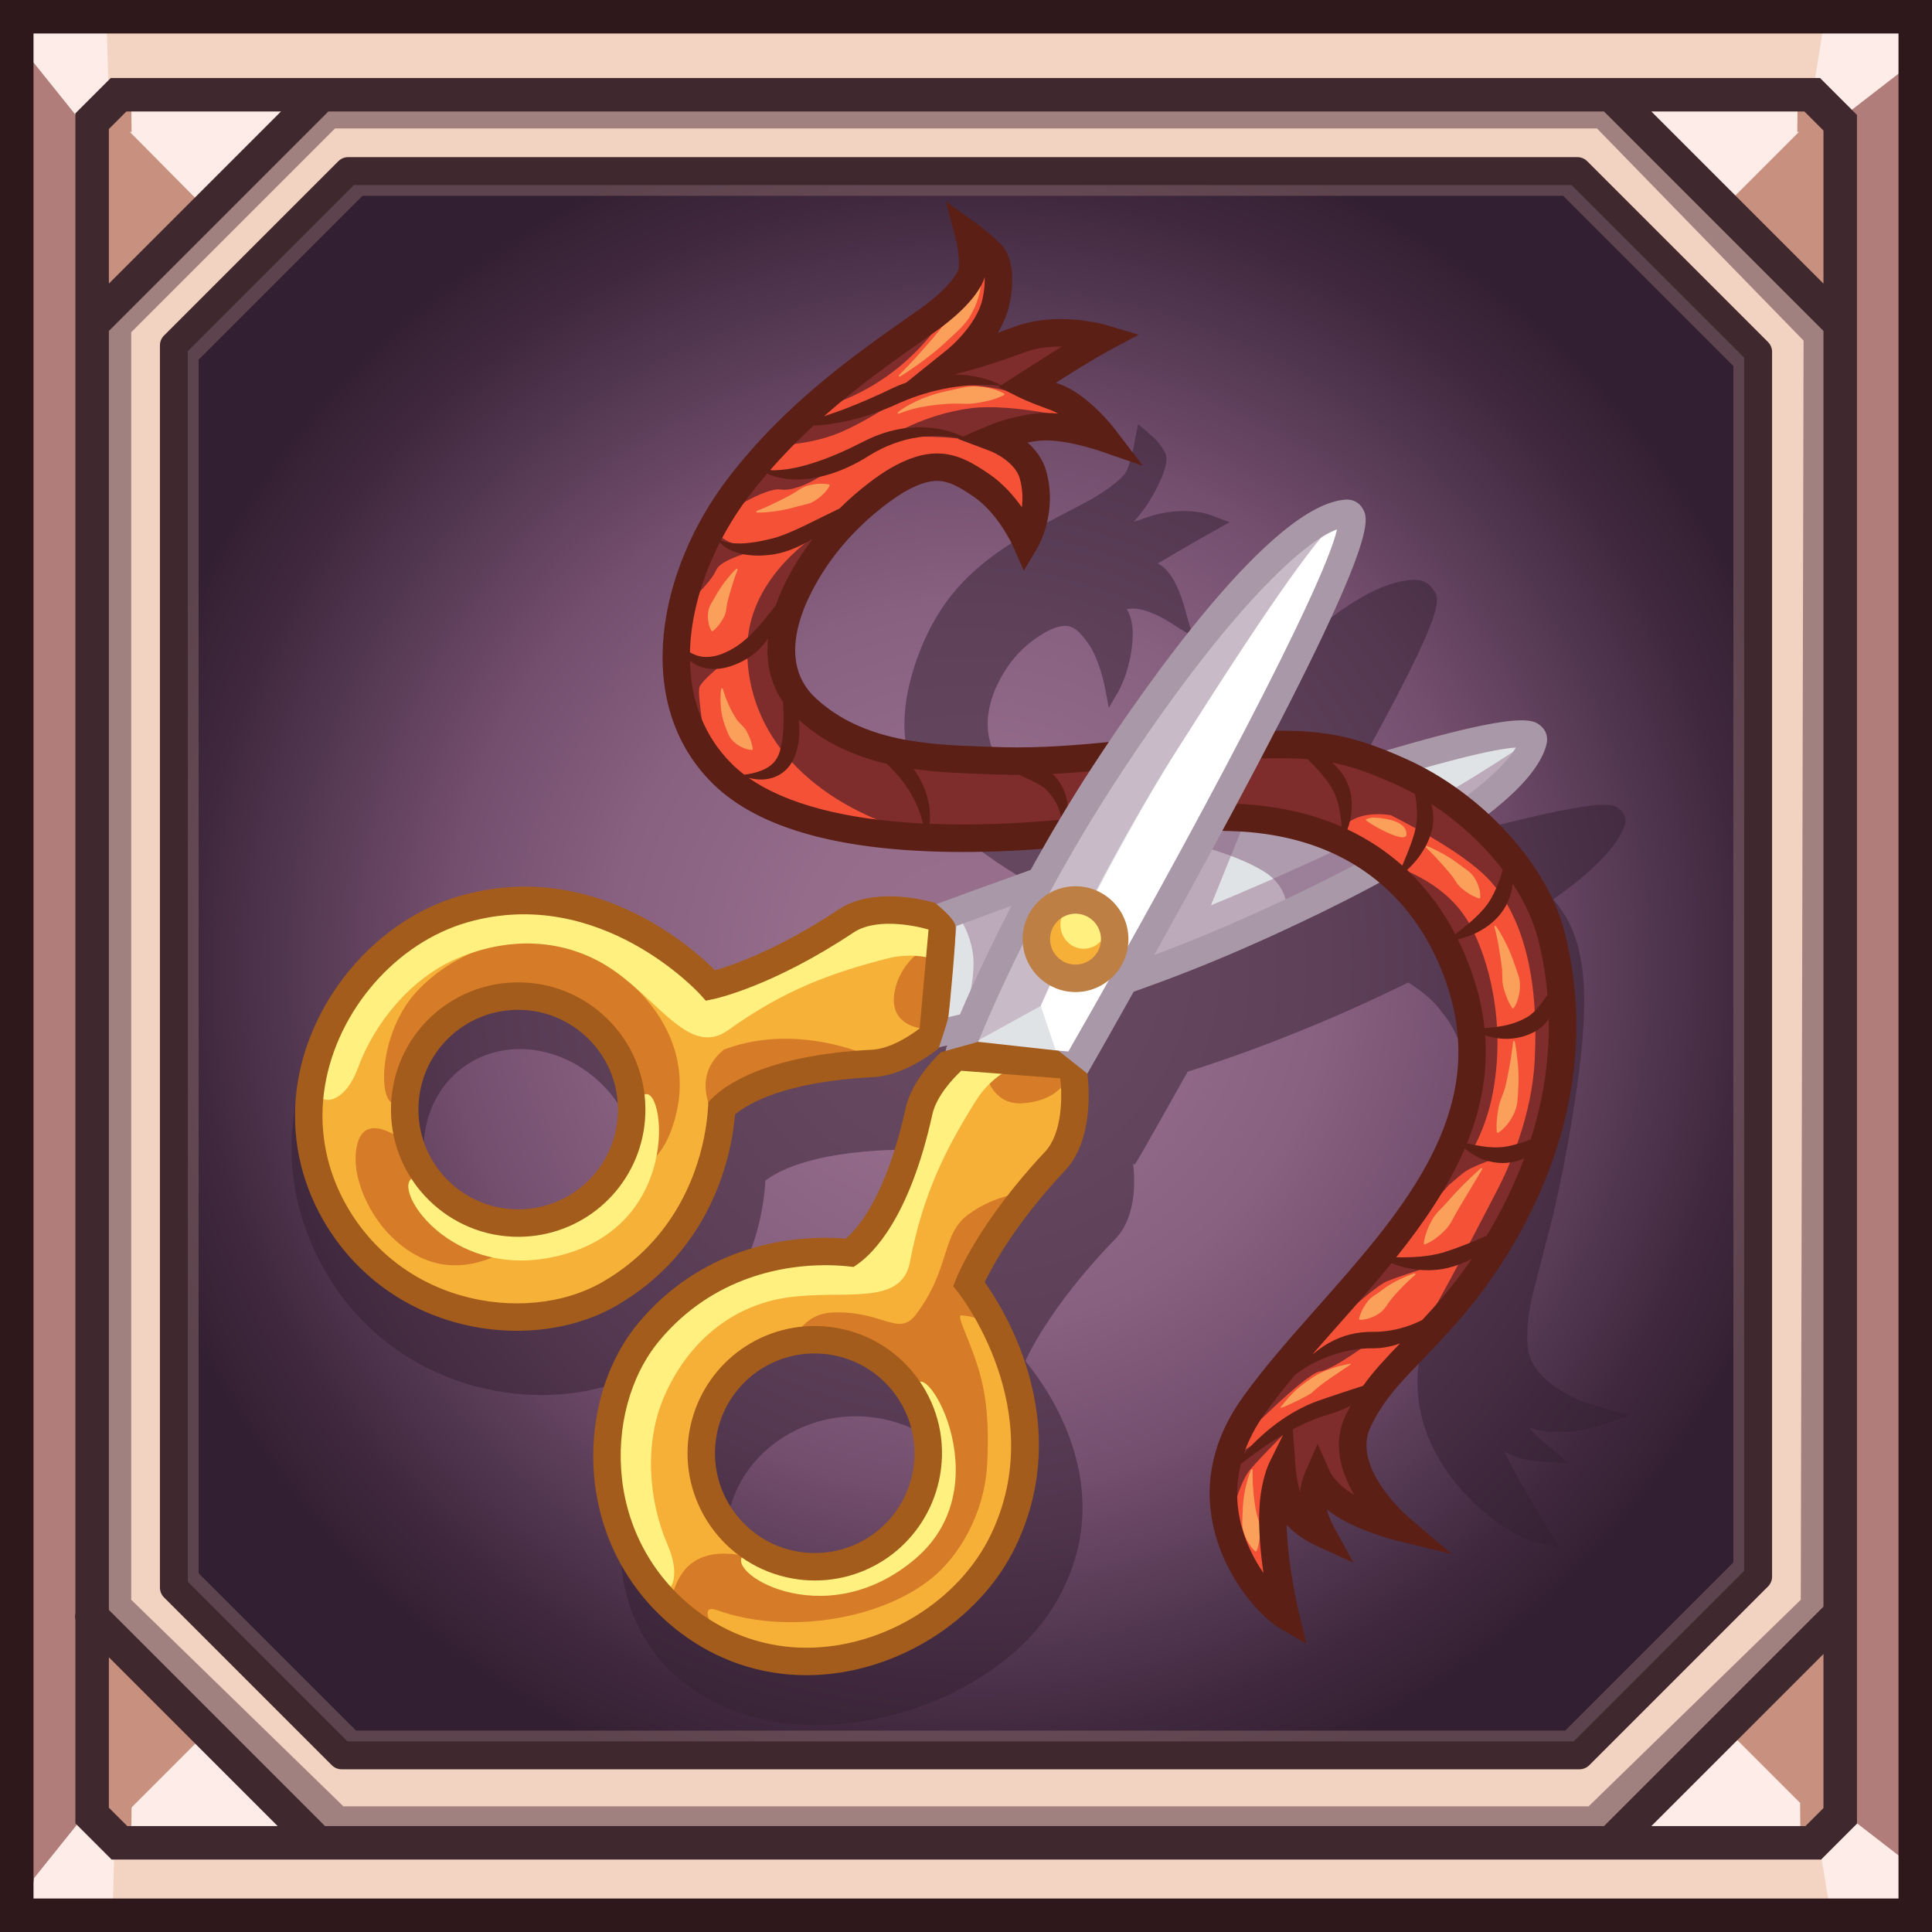 <?xml version="1.0" encoding="iso-8859-1"?>
<!-- Generator: Adobe Illustrator 15.0.0, SVG Export Plug-In . SVG Version: 6.00 Build 0)  -->
<!DOCTYPE svg PUBLIC "-//W3C//DTD SVG 1.1//EN" "http://www.w3.org/Graphics/SVG/1.1/DTD/svg11.dtd">
<svg version="1.1" xmlns:x="http://ns.adobe.com/Extensibility/1.0/" xmlns:i="http://ns.adobe.com/AdobeIllustrator/10.0/" xmlns:graph="http://ns.adobe.com/Graphs/1.0/"
	 xmlns="http://www.w3.org/2000/svg" xmlns:xlink="http://www.w3.org/1999/xlink" x="0px" y="0px" width="512px" height="512px"
	 viewBox="0 0 512 512" style="enable-background:new 0 0 512 512;" xml:space="preserve">
<rect x="0" y="0" width="512" height="512" fill="#808080" stroke="none"/>
<g id="&#x438;&#x433;&#x440;&#x43E;&#x432;&#x44B;&#x435;_1_">
	<g id="&#x417;&#x430;&#x43B;&#x438;&#x432;&#x43A;&#x430;_&#x446;&#x432;&#x435;&#x442;&#x43E;&#x43C;_1">
		<g>
			<rect x="3.699" y="4.439" style="fill-rule:evenodd;clip-rule:evenodd;fill:#B17D7B;" width="503.121" height="503.121"/>
		</g>
	</g>
	<g id="&#x417;&#x430;&#x43B;&#x438;&#x432;&#x43A;&#x430;_&#x446;&#x432;&#x435;&#x442;&#x43E;&#x43C;_5">
		<g>
			<path style="fill-rule:evenodd;clip-rule:evenodd;fill:#F3D4C3;" d="M484.624,25.156l20.717-20.717H3.699l20.717,20.717H484.624z
				 M24.416,486.844L3.699,507.561h501.642l-20.717-20.717H24.416z"/>
		</g>
	</g>
	
		<g id="&#x417;&#x430;&#x43B;&#x438;&#x432;&#x43A;&#x430;_&#x446;&#x432;&#x435;&#x442;&#x43E;&#x43C;_1_&#x43A;&#x43E;&#x43F;&#x438;&#x44F;_2">
		<g>
			<radialGradient id="SVGID_1_" cx="256.74" cy="256" r="228.076" gradientUnits="userSpaceOnUse">
				<stop  offset="0" style="stop-color:#99708E"/>
				<stop  offset="0.2" style="stop-color:#956D8B"/>
				<stop  offset="0.418" style="stop-color:#886080"/>
				<stop  offset="0.612" style="stop-color:#734E6D"/>
				<stop  offset="0.764" style="stop-color:#573A54"/>
				<stop  offset="0.897" style="stop-color:#40293F"/>
				<stop  offset="1" style="stop-color:#331F32"/>
			</radialGradient>
			<polygon style="fill-rule:evenodd;clip-rule:evenodd;fill:url(#SVGID_1_);" points="432.765,27.924 78.856,27.924 28.664,78.116 
				28.664,435.769 76.972,484.076 433.367,484.076 484.816,432.627 484.816,79.976 			"/>
		</g>
	</g>
	
		<g id="&#x417;&#x430;&#x43B;&#x438;&#x432;&#x43A;&#x430;_&#x446;&#x432;&#x435;&#x442;&#x43E;&#x43C;_1_&#x43A;&#x43E;&#x43F;&#x438;&#x44F;">
		<g>
			<path style="fill-rule:evenodd;clip-rule:evenodd;fill:#F2D2C0;" d="M25.109,24.37v463.26h463.26V24.37H25.109z M466.659,418.566
				l-47.353,47.353H91.283l-44.462-44.462V92.277l46.196-46.196h325.734l47.908,47.907V418.566z"/>
		</g>
	</g>
	<g id="&#x424;&#x438;&#x433;&#x443;&#x440;&#x430;_3">
		<g>
			<path style="fill-rule:evenodd;clip-rule:evenodd;fill:#A18180;" d="M429.873,25.156l-344.047-1.48l-62.15,62.891v342.566
				l59.931,59.19l344.046-0.739l59.931-59.191V84.347L429.873,25.156z M477.226,423.954l-56.231,54.751H91.006l-56.231-54.751
				V88.046l54.012-54.012h334.428l54.751,56.231L477.226,423.954z"/>
		</g>
	</g>
	<g id="&#x417;&#x430;&#x43B;&#x438;&#x432;&#x43A;&#x430;_&#x446;&#x432;&#x435;&#x442;&#x43E;&#x43C;_6">
		<g>
			<path style="fill-rule:evenodd;clip-rule:evenodd;fill:#C7907F;" d="M23.676,86.566l62.52-62.752l-62.52-0.139V86.566z
				 M487.584,23.63l-62.521,0.139l62.521,62.752V23.63z M22.196,488.37l62.521-0.139l-62.521-62.752V488.37z M425.803,488.971
				l62.521,0.139v-62.89L425.803,488.971z"/>
		</g>
	</g>
	
		<g id="&#x417;&#x430;&#x43B;&#x438;&#x432;&#x43A;&#x430;_&#x446;&#x432;&#x435;&#x442;&#x43E;&#x43C;_6_&#x43A;&#x43E;&#x43F;&#x438;&#x44F;">
		<g>
			<path style="fill-rule:evenodd;clip-rule:evenodd;fill:#FDECE7;" d="M27.964,485.886l56.753,2.346L55.27,458.579L27.964,485.886z
				 M54.694,55.434l31.502-31.619l-59.314,3.562L54.694,55.434z M485.117,26.582l-60.054-2.813l31.376,31.491L485.117,26.582z
				 M425.803,488.971l59.314-3.113l-28.158-28.158L425.803,488.971z"/>
		</g>
	</g>
	<g id="&#x424;&#x438;&#x433;&#x443;&#x440;&#x430;_1">
		<g>
			<path style="fill-rule:evenodd;clip-rule:evenodd;fill:#C7907F;" d="M34.774,487.769l0.093-9.156h-8.417L34.774,487.769z
				 M477.04,477.873l0.093,9.155l8.323-9.155H477.04z M476.393,25.804l-0.092,9.156h8.416L476.393,25.804z M26.451,34.96h8.417
				l-0.093-9.156L26.451,34.96z"/>
		</g>
	</g>
	<g id="&#x424;&#x438;&#x433;&#x443;&#x440;&#x430;_2">
		<g>
			<path style="fill-rule:evenodd;clip-rule:evenodd;fill:#FDECE7;" d="M22.597,480.813L9.026,497.72l-1.627,10.285l22.418-0.296
				l0.532-18.644l-3.492-6.957L22.597,480.813z M508.448,495.817l-18.855-14.581l-4.261,4.043l-3.068,4.209l2.646,16.529
				l23.688,1.353L508.448,495.817z M21.002,31.648l4.26-1.295l3.492-6.956L28.222,4.754L5.803,4.458l1.628,10.284L21.002,31.648z
				 M487.997,31.226l18.856-14.581l0.147-11.553l-23.687,1.353l-2.646,16.53l3.069,4.208L487.997,31.226z"/>
		</g>
	</g>
	<g id="&#x417;&#x430;&#x43B;&#x438;&#x432;&#x43A;&#x430;_&#x446;&#x432;&#x435;&#x442;&#x43E;&#x43C;_2">
		<g>
			<path style="fill-rule:evenodd;clip-rule:evenodd;fill:#2F181B;" d="M0,0v512h512V0H0z M503.121,503.121H8.878V8.879h494.243
				V503.121z"/>
		</g>
	</g>
	<g id="&#x417;&#x430;&#x43B;&#x438;&#x432;&#x43A;&#x430;_&#x446;&#x432;&#x435;&#x442;&#x43E;&#x43C;_3">
		<g>
			<path style="fill-rule:evenodd;clip-rule:evenodd;fill:#40292E;" d="M482.33,20.67H29.346l-9.369,9.369v397.468
				c-0.119,0.585-0.119,1.188,0,1.771v53.925l9.606,9.605h453.025l9.507-9.507V30.455L482.33,20.67z M28.855,34.183l4.633-4.634
				h40.974L28.855,75.156V34.183z M33.726,483.931l-4.871-4.871v-39.857l44.728,44.729H33.726z M483.237,479.158l-4.772,4.772
				H437.63l45.607-45.607V479.158z M483.237,425.769l-58.162,58.162H86.139l-57.283-57.283V87.711l58.162-58.162h338.058
				l58.162,58.162V425.769z M483.237,75.156L437.63,29.549h40.558l5.05,5.05V75.156z"/>
		</g>
	</g>
	
		<g id="&#x417;&#x430;&#x43B;&#x438;&#x432;&#x43A;&#x430;_&#x446;&#x432;&#x435;&#x442;&#x43E;&#x43C;_4_&#x43A;&#x43E;&#x43F;&#x438;&#x44F;" style="opacity:0.502;">
		<g>
			<path style="fill-rule:evenodd;clip-rule:evenodd;fill:#876867;" d="M465.59,92.913l-47.243-47.244
				c-0.685-0.685-1.612-1.068-2.579-1.068H94.545c-0.968,0-1.896,0.384-2.58,1.068L46.409,91.227
				c-0.684,0.684-1.069,1.611-1.069,2.579v324.619c0,0.968,0.385,1.896,1.069,2.579l43.847,43.847
				c0.684,0.684,1.612,1.068,2.579,1.068h323.479c0.968,0,1.896-0.385,2.579-1.068l46.696-46.696
				c0.685-0.685,1.069-1.612,1.069-2.58V95.493C466.659,94.525,466.274,93.598,465.59,92.913z M459.363,414.063l-44.56,44.56H94.346
				l-41.709-41.709V95.316l43.419-43.419h318.201l45.106,45.106V414.063z"/>
		</g>
	</g>
	<g id="&#x417;&#x430;&#x43B;&#x438;&#x432;&#x43A;&#x430;_&#x446;&#x432;&#x435;&#x442;&#x43E;&#x43C;_4">
		<g>
			<path style="fill-rule:evenodd;clip-rule:evenodd;fill:#40292E;" d="M468.534,90.633l-47.907-47.907
				c-0.693-0.694-1.635-1.084-2.615-1.084H92.277c-0.981,0-1.922,0.39-2.616,1.084L43.465,88.922
				c-0.693,0.693-1.083,1.635-1.083,2.615v329.18c0,0.981,0.39,1.922,1.083,2.615l44.463,44.463
				c0.694,0.693,1.634,1.084,2.615,1.084h328.023c0.981,0,1.922-0.391,2.615-1.084l47.353-47.353
				c0.694-0.694,1.084-1.635,1.084-2.616V93.248C469.618,92.268,469.229,91.326,468.534,90.633z M462.22,416.295l-45.186,45.185
				H92.075L49.78,419.185V93.07l44.029-44.03h322.67l45.74,45.741V416.295z"/>
		</g>
	</g>
</g>
<g id="&#x418;&#x437;&#x43E;&#x431;&#x440;&#x430;&#x436;&#x435;&#x43D;&#x438;&#x435;_xA0_76_1_">
	<g id="&#x424;&#x438;&#x433;&#x443;&#x440;&#x430;_4_&#x43A;&#x43E;&#x43F;&#x438;&#x44F;_4" style="opacity:0.502;">
		<g>
			<path style="fill-rule:evenodd;clip-rule:evenodd;fill:#331F32;" d="M421.13,378.568c3.732-0.988,7.288-2.144,10.645-3.437
				c-3.311-1.008-6.904-2.04-10.696-3.137c0.089,0.084-15.391-4.796-16.237-15.209c-0.417-6.796,0.639-11.195,2.641-18.909
				c0.933-3.555,2.024-7.644,3.375-12.927c1.715-6.674,5.169-22.421,7.54-40.338c1.125-8.891,1.911-18.138,1.098-26.377
				c-0.206-2.061-0.517-4.061-0.956-5.982c-0.219-0.962-0.471-1.903-0.757-2.825s-0.607-1.822-0.966-2.702
				c-1.246-3.059-2.955-5.845-5.21-8.372c9.672-6.821,16.918-13.649,18.948-19.626c0.025-0.09,0.051-0.18,0.077-0.269
				c0.101-0.398,0.142-0.792,0.125-1.171c-0.017-0.38-0.092-0.746-0.221-1.092c-0.26-0.691-0.739-1.3-1.417-1.768
				c-2.036-2.056-6.987-3.245-66.155,13.357c-0.556-0.038-1.109-0.077-1.659-0.116c-5.883-0.361-10.401-0.62-14.614-0.691
				c35.276-61.73,35.719-67.753,33.244-70.516c-0.861-1.621-2.535-2.667-4.476-2.79c-0.11-0.004-0.22-0.008-0.329-0.012
				c-23.182,0.011-61.311,49.092-74.596,69.439c-0.523,0.772-1.031,1.541-1.543,2.311c-1.924-0.53-3.859-1.184-5.831-1.997
				c-1.007-0.415-2.007-0.865-2.975-1.335c-0.499-0.24-0.999-0.482-1.499-0.726c-7.16-3.498-16.644-8.339-23.926-19.476
				c-6.695-10.354-0.541-20.984,2.279-25.199c4.815-7.016,11.406-9.825,11.486-9.879c2.015-0.862,3.669-1.132,4.983-0.778
				c1.665,0.448,2.97,1.868,4.92,4.579c3.032,4.233,4.337,11.472,4.374,11.545c0.335,1.81,0.686,3.628,1.053,5.452
				c0.773-1.367,1.58-2.748,2.42-4.145c0.129-0.218,3.846-6.583,3.919-15.682c0.003-2.581-0.679-4.725-1.565-6.39
				c0.564-0.05,1.161-0.083,1.778-0.089c0.364-0.003,0.765,0.027,1.19,0.09c3.744,0.554,8.157,3.362,8.205,3.394
				c2.09,1.349,4.209,2.683,6.375,3.987c-0.873-2.837-1.691-5.668-2.468-8.477c-0.26-0.855-2.298-8.223-6.296-10.636
				c-0.192-0.119-0.378-0.232-0.555-0.344c0.289-0.17,0.58-0.341,0.872-0.513c6.937-4.103,11.152-6.502,11.154-6.487
				c2.261-1.243,4.577-2.55,6.95-3.921c-1.676-0.63-3.343-1.263-5.006-1.896c-0.126-0.061-3.268-1.182-7.934-1.043
				c-3.105,0.085-6.169,0.669-9.031,1.687c-1.212,0.432-2.354,0.811-3.414,1.144c1.527-1.692,3.061-3.647,4.332-5.757
				c3.391-5.638,5.159-10.485,3.974-12.589c-1.327-2.402-2.697-3.657-2.753-3.715c-1.4-1.302-2.855-2.568-4.384-3.807
				c-0.479,2.318-0.937,4.664-1.372,7.036c-0.162,0.88-0.836,3.656-1.913,5.771c-0.617,1.191-4.629,4.671-9.933,7.524
				c-0.827,0.443-1.645,0.879-2.45,1.306c-12.259,6.512-24.318,12.102-33.423,23.23c-5.614,6.805-9.974,16.321-11.984,26.191
				c-0.24,1.234-0.436,2.474-0.58,3.717c-0.072,0.621-0.131,1.243-0.177,1.866c-0.045,0.622-0.077,1.245-0.093,1.868
				c-0.017,0.624-0.019,1.247-0.005,1.87s0.043,1.246,0.09,1.868c0.093,1.246,0.253,2.49,0.487,3.732
				c0.927,4.968,3.085,9.901,6.712,14.754c8.132,10.715,24.292,20.9,41.213,28.561c0.18,0.076,0.359,0.15,0.539,0.226
				c-1.643,2.83-3.212,5.618-4.692,8.339c-12.978,3.737-22.575,6.549-25.902,7.532l-0.416,0.1c-0.271-0.228-0.443-0.366-0.443-0.366
				c-5.237-1.732-18.492-5.448-27.315-0.193c-16.502,9.874-29.448,13.321-34.239,14.318c-7.398-7.54-36.282-35.376-72.37-27.854
				c-22.362,4.726-40.471,24.912-45.049,48.969c0,0,0,0.002,0,0.004c-0.594,3.175-0.939,6.382-1.035,9.602
				c-0.096,3.219,0.059,6.451,0.464,9.674c0.811,6.444,2.625,12.857,5.463,19.04c7.438,16.265,20.709,28.701,37.604,34.673
				c16.427,5.839,34.567,5.08,48.134-1.605c24.809-12.224,31.573-33.761,33.314-45.596c0.287-1.914,0.486-3.816,0.598-5.674
				c3.534-2.781,13.87-8.257,39.081-8.236c7.917-0.019,15.305-4.791,18.302-6.99c0,0,0.041-0.125,0.106-0.335
				c0.32-0.061,0.642-0.122,0.962-0.184c0.375-0.061,0.835-0.136,1.348-0.222c-0.05,0.136-0.103,0.279-0.145,0.395
				c-0.201,0.169-0.625,4.614-0.626,4.613c1.114-0.242,2.228-0.484,3.342-0.729c-2.673,2.412-7.592,7.537-8.739,13.416
				c-4.558,23.313-13.101,33.936-18.833,37.629c-10.366-1.154-37.637-2.209-58.597,19.718
				c-17.793,18.913-22.527,56.551,4.136,75.442c7.371,5.247,15.858,8.139,24.827,9.229c2.241,0.271,4.511,0.428,6.798,0.476
				c2.287,0.048,4.59-0.013,6.898-0.177c4.615-0.327,9.248-1.068,13.792-2.184c18.199-4.423,34.847-15.044,43.322-28.421
				c21.672-34.312-7.251-65.458-7.073-65.662c-0.014,0.016,5.954-13.969,23.806-32.322c5.417-5.557,5.322-14.828,4.752-19.992
				c0.135,0.113,0.271,0.227,0.406,0.339c-0.008-0.05,1.972-3.253,1.963-3.3c1.583-2.762,6.082-10.674,12.067-21.373
				c9.387-2.992,19.412-6.544,29.781-10.802c7.275-2.892,17.636-7.42,28.674-12.84c4.093,2.556,7.073,5.21,8.745,7.652
				c14.182,16.609,3.659,45.973-0.953,69.152c-1.875,8.017-3.607,15.283-4.801,22.525c-1.599,9.77,0.222,19.436,6.465,29.048
				c7.757,11.961,19.641,18.833,23.609,19.694c2.424,0.595,4.778,1.138,7.048,1.63c-1.296-2.193-2.647-4.393-4.045-6.59
				c-0.021-0.095-6.242-9.832-10.601-18.813c3.529,2.005,7.521,2.441,8.026,2.477c3.024,0.265,5.968,0.446,8.808,0.553
				c-2.321-2.066-4.733-4.137-7.206-6.211c-0.879-0.74-2.368-2.182-3.049-3.173c1.261,0.419,2.677,0.765,4.232,0.957
				C415.441,380.049,420.91,378.641,421.13,378.568z M168.949,313.923c-2.068,13.415-14.005,22.488-28.065,21.507
				c-15.952-1.107-28.615-15.063-28.612-30.926c-0.003-1.681,0.134-3.353,0.409-4.968c2.327-13.554,13.711-22.568,27.417-21.423
				c15.501,1.312,28.729,15.22,29.16,30.89C169.301,310.666,169.198,312.321,168.949,313.923z M257.962,409.803
				c-4.286,15.84-23.086,26.345-40.894,23.674c-17.815-2.618-27.935-17.575-23.599-33.807c4.366-16.226,21.646-26.88,39.447-23.813
				C250.682,378.904,262.272,393.998,257.962,409.803z"/>
		</g>
	</g>
	
		<g id="&#x418;&#x437;&#x43E;&#x431;&#x440;&#x430;&#x436;&#x435;&#x43D;&#x438;&#x435;_xA0_51" style="display:none;opacity:0.502;">
		<g style="display:inline;">
			<path style="fill-rule:evenodd;clip-rule:evenodd;fill:#331F32;" d="M421.13,378.568c3.732-0.988,7.288-2.144,10.645-3.437
				c-3.311-1.008-6.904-2.04-10.696-3.137c0.089,0.084-15.391-4.796-16.237-15.209c-0.417-6.796,0.639-11.195,2.641-18.909
				c0.933-3.555,2.024-7.644,3.375-12.927c1.715-6.674,5.169-22.421,7.54-40.338c1.125-8.891,1.911-18.138,1.098-26.377
				c-0.206-2.061-0.517-4.061-0.956-5.982c-0.219-0.962-0.471-1.903-0.757-2.825s-0.607-1.822-0.966-2.702
				c-1.434-3.52-3.479-6.68-6.265-9.496c-7.974-7.625-30.459-8.223-49.247-9.56c-11.847-0.728-18.163-1.041-27.58-0.242
				c-4.607,0.301-9.786,0.645-15.479,0.394c-3.254-0.146-6.36-0.299-9.508-0.631c-5.246-0.554-10.281-1.591-15.577-3.776
				c-1.007-0.415-2.007-0.865-2.975-1.335c-0.499-0.24-0.999-0.482-1.499-0.726c-7.16-3.498-16.644-8.339-23.926-19.476
				c-6.695-10.354-0.541-20.984,2.279-25.199c4.815-7.016,11.406-9.825,11.486-9.879c2.015-0.862,3.669-1.132,4.983-0.778
				c1.665,0.448,2.97,1.868,4.92,4.579c3.032,4.233,4.337,11.472,4.374,11.545c0.335,1.81,0.686,3.628,1.053,5.452
				c0.773-1.367,1.58-2.748,2.42-4.145c0.129-0.218,3.846-6.583,3.919-15.682c0.003-2.581-0.679-4.725-1.565-6.39
				c0.564-0.05,1.161-0.083,1.778-0.089c0.364-0.003,0.765,0.027,1.19,0.09c3.744,0.554,8.157,3.362,8.205,3.394
				c2.09,1.349,4.209,2.683,6.375,3.987c-0.873-2.837-1.691-5.668-2.468-8.477c-0.26-0.855-2.298-8.223-6.296-10.636
				c-0.192-0.119-0.378-0.232-0.555-0.344c0.289-0.17,0.58-0.341,0.872-0.513c6.937-4.103,11.152-6.502,11.154-6.487
				c2.261-1.243,4.577-2.55,6.95-3.921c-1.676-0.63-3.343-1.263-5.006-1.896c-0.126-0.061-3.268-1.182-7.934-1.043
				c-3.105,0.085-6.169,0.669-9.031,1.687c-1.212,0.432-2.354,0.811-3.414,1.144c1.527-1.692,3.061-3.647,4.332-5.757
				c3.391-5.638,5.159-10.485,3.974-12.589c-1.327-2.402-2.697-3.657-2.753-3.715c-1.4-1.302-2.855-2.568-4.384-3.807
				c-0.479,2.318-0.937,4.664-1.372,7.036c-0.162,0.88-0.836,3.656-1.913,5.771c-0.617,1.191-4.629,4.671-9.933,7.524
				c-0.827,0.443-1.645,0.879-2.45,1.306c-12.259,6.512-24.318,12.102-33.423,23.23c-5.614,6.805-9.974,16.321-11.984,26.191
				c-0.24,1.234-0.436,2.474-0.58,3.717c-0.072,0.621-0.131,1.243-0.177,1.866c-0.045,0.622-0.077,1.245-0.093,1.868
				c-0.017,0.624-0.019,1.247-0.005,1.87s0.043,1.246,0.09,1.868c0.093,1.246,0.253,2.49,0.487,3.732
				c0.927,4.968,3.085,9.901,6.712,14.754c8.132,10.715,24.292,20.9,41.213,28.561c8.216,3.499,16.634,6.22,26.959,6.121
				c3.3-0.041,6.696,0.015,10.102,0.167c29.463,0.553,50.894,11.575,56.688,20.04c14.182,16.609,3.659,45.973-0.953,69.152
				c-1.875,8.017-3.607,15.283-4.801,22.525c-1.599,9.77,0.222,19.436,6.465,29.048c7.757,11.961,19.641,18.833,23.609,19.694
				c2.424,0.595,4.778,1.138,7.048,1.63c-1.296-2.193-2.647-4.393-4.045-6.59c-0.021-0.095-6.242-9.832-10.601-18.813
				c3.529,2.005,7.521,2.441,8.026,2.477c3.024,0.265,5.968,0.446,8.808,0.553c-2.321-2.066-4.733-4.137-7.206-6.211
				c-0.879-0.74-2.368-2.182-3.049-3.173c1.261,0.419,2.677,0.765,4.232,0.957C415.441,380.049,420.91,378.641,421.13,378.568z"/>
		</g>
	</g>
	<g id="&#x424;&#x438;&#x433;&#x443;&#x440;&#x430;_4">
		<g>
			<path style="fill-rule:evenodd;clip-rule:evenodd;fill:#F6B138;" d="M249.377,243.792c0,0-15.199-5.444-24.419,0.599
				c-21.197,13.893-35.963,16.861-35.963,16.861s-27.479-31.258-65.277-20.758c-29.368,8.158-52.856,45.284-35.708,78.503
				c15.685,30.384,52.36,35.912,73.787,23.611c24.983-14.344,29.245-39.39,29.882-48.892c4.592-4.593,16.472-10.52,39.987-11.533
				c8.227-0.354,16.53-7.655,16.53-7.655s34.066-4.906,80.108-25.239c41.267-18.225,76.213-38.917,79.123-51.421
				C410.336,185.364,249.377,243.792,249.377,243.792z M137.729,323.816c-16.611,0-30.078-13.466-30.078-30.077
				s13.466-30.078,30.078-30.078s30.077,13.467,30.077,30.078S154.341,323.816,137.729,323.816z"/>
		</g>
	</g>
	<g id="&#x417;&#x430;&#x43B;&#x438;&#x432;&#x43A;&#x430;_&#x446;&#x432;&#x435;&#x442;&#x43E;&#x43C;_11">
		<g>
			<path style="fill-rule:evenodd;clip-rule:evenodd;fill:#D67B28;" d="M165.412,259.069c-21.461-17.945-44.499-7.881-55.229,3.971
				c-10.73,11.853-10.276,33.556-3.729,28.857c4.547-11.276,5.847-23.873,27.135-27.612c23.361-4.104,31.58,18.367,33.914,25.643
				c2.334,7.274-4.092,20.643-4.092,20.643s11.721,2.744,15.917-15.949C182.242,281.641,177.277,268.99,165.412,259.069z
				 M124.518,321.012c-9.229-5.066-17.002-18.293-17.002-18.293s-9.831-8.048-12.513-0.501c-2.683,7.548,1.963,18.955,8.875,25.646
				c19.854,19.215,40.74-4.774,40.74-4.774S133.84,326.13,124.518,321.012z M191.814,278.166
				c-10.003,8.275-1.364,19.461-1.364,19.461s1.12-6.358,9.165-9.934c11.098-4.933,33.712-6.617,33.712-6.617
				S212.594,270.255,191.814,278.166z M237.025,263.211c-1.576,9.852,9.594,9.59,9.594,9.59l1.243-23.037
				C247.862,249.764,238.601,253.359,237.025,263.211z"/>
		</g>
	</g>
	<g id="&#x417;&#x430;&#x43B;&#x438;&#x432;&#x43A;&#x430;_&#x446;&#x432;&#x435;&#x442;&#x43E;&#x43C;_10">
		<g>
			<path style="fill-rule:evenodd;clip-rule:evenodd;fill:#FFF07F;" d="M225.5,243.244c-20.471,15.4-37.188,18.28-37.188,18.28
				s-27.283-31.3-62.633-21.483c-29.964,8.32-39.171,29.668-42.172,41.581c-2.592,12.73,7.085,13.014,11.276,1.568
				c4.479-12.231,14.168-23.95,26.258-29.146c14.755-6.34,29.841-5.086,41.715,3.209c12.425,8.679,20.31,22.859,30.254,15.721
				c14.975-10.748,27.61-15.247,42.354-19.011c7.002-1.787,12.894,0.396,12.894,0.396l1.663-11.523
				C249.923,242.837,233.458,237.258,225.5,243.244z M169.383,291.716c-4.941,9.336-5.363,26.763-21.151,31.063
				c-18.075,4.923-28.289-5.086-37.928-10.815c-8.336,0.546,8.821,29.828,40.376,20.098
				C183.234,322.023,175.038,281.031,169.383,291.716z"/>
		</g>
	</g>
	<g id="&#x424;&#x438;&#x433;&#x443;&#x440;&#x430;_4_&#x43A;&#x43E;&#x43F;&#x438;&#x44F;_3">
		<g>
			<path style="fill-rule:evenodd;clip-rule:evenodd;fill:#E0E3E6;" d="M249.377,243.792c0,0-0.45-0.157-1.191-0.38l-0.021,1.35
				l-0.485,29.1l-0.307,1.345c0.529-0.42,0.822-0.678,0.822-0.678s34.066-4.906,80.108-25.239
				c41.267-18.225,76.213-38.917,79.123-51.421C410.336,185.364,249.377,243.792,249.377,243.792z"/>
		</g>
	</g>
	<g id="&#x424;&#x438;&#x433;&#x443;&#x440;&#x430;_7">
		<g>
			<path style="fill-rule:evenodd;clip-rule:evenodd;fill:#BCAABB;" d="M257.865,253.007c0.97,7.518-3.395,19.885-3.395,19.885
				l20.855-38.8l-22.795,6.79C252.53,240.882,256.895,245.489,257.865,253.007z M364.469,220.317
				c-21.309,10.532-43.554,19.595-43.554,19.595l10.185-25.22l-7.76,0.484l-24.734,45.59c0,0,51.847-21.499,83.747-40.18
				c16.137-9.45,21.982-18.505,23.922-24.81C400.939,199.172,385.841,209.753,364.469,220.317z"/>
		</g>
	</g>
	<g id="&#x417;&#x430;&#x43B;&#x438;&#x432;&#x43A;&#x430;_&#x446;&#x432;&#x435;&#x442;&#x43E;&#x43C;_15" style="opacity:0.502;">
		<g>
			<path style="fill-rule:evenodd;clip-rule:evenodd;fill:#7B5475;" d="M365.777,230.697c0,0-6.717-8.215-17.107-12.09
				c-11.05-4.12-25.814-3.915-25.814-3.915l-13.823,7.274c0,0,17.56,3.478,26.324,9.255c7.052,4.647,5.687,11.843,5.687,11.843
				L365.777,230.697z"/>
		</g>
	</g>
	
		<g id="&#x417;&#x430;&#x43B;&#x438;&#x432;&#x43A;&#x430;_&#x446;&#x432;&#x435;&#x442;&#x43E;&#x43C;_7_&#x43A;&#x43E;&#x43F;&#x438;&#x44F;_3">
		<g>
			<path style="fill-rule:evenodd;clip-rule:evenodd;fill:#A998A7;" d="M408.303,192.354c-2.582-2.135-6.905-5.71-85.373,20.784
				c-34.057,11.498-67.651,23.838-74.368,26.315l-4.689,1.473l3.698,4.978l-0.468,25.314l-3.471,7.598l6.1-1.471
				c7.146-1.494,41.037-9.071,79.301-25.767c22.863-9.974,76.51-35.252,80.848-54.518l0.057-0.284
				C410.22,195.087,409.609,193.435,408.303,192.354z M326.123,244.913c-33.719,14.71-63.926,22.206-74.828,24.648l2.17-24.164
				c63.137-23.331,132.628-46.427,148.247-47.286C396.272,207.626,371.888,224.946,326.123,244.913z"/>
		</g>
	</g>
	
		<g id="&#x417;&#x430;&#x43B;&#x438;&#x432;&#x43A;&#x430;_&#x446;&#x432;&#x435;&#x442;&#x43E;&#x43C;_7_&#x43A;&#x43E;&#x43F;&#x438;&#x44F;">
		<g>
			<path style="fill-rule:evenodd;clip-rule:evenodd;fill:#A35C1B;" d="M137.085,260.341c-16.412,0.117-30.294,11.933-33.009,28.093
				c0,0.001,0,0,0,0.001c-0.323,1.925-0.479,3.896-0.466,5.861c0.133,18.59,15.366,33.606,33.956,33.474
				c16.412-0.118,30.293-11.933,33.007-28.094c0.323-1.924,0.479-3.896,0.466-5.861c-0.065-9.006-3.632-17.446-10.045-23.769
				C154.582,263.724,146.091,260.277,137.085,260.341z M163.4,298.471c-2.128,12.669-13.015,21.932-25.885,22.024
				c-14.58,0.104-26.524-11.673-26.628-26.251c-0.011-1.546,0.111-3.095,0.364-4.604c2.128-12.669,13.014-21.932,25.886-22.023
				c14.578-0.104,26.523,11.671,26.627,26.25C163.775,295.412,163.653,296.961,163.4,298.471z M253.211,245.391
				c-0.273-2.092-5.443-6.134-5.443-6.134c-4.823-1.329-17.08-3.859-25.585,1.8c-15.904,10.587-28.152,14.775-32.679,16.086
				c-6.589-6.57-32.822-29.65-67.569-19.729c-21.485,6.134-39.161,26.318-42.985,49.082c0,0,0,0.002,0,0.004
				c-2.011,11.98-0.069,24.033,5.618,34.859c7.472,14.223,20.106,24.501,35.577,28.939c15.063,4.322,31.299,2.675,43.431-4.406
				c22.14-12.923,28.634-33.827,30.534-45.139c0.308-1.831,0.537-3.644,0.688-5.407c3.342-2.801,13.082-8.705,36.562-9.885
				c7.37-0.369,14.456-5.296,17.353-7.567c0,0,2.22-6.424,2.583-8.333C251.659,267.651,253.484,247.481,253.211,245.391z
				 M243.722,272.552c-2.505,1.897-7.753,5.396-12.728,5.646c-28.106,1.411-38.954,9.489-42.313,12.896l-0.959,0.973l-0.081,1.364
				c-0.118,1.966-0.356,4.024-0.708,6.118c-1.689,10.056-7.446,28.633-27.027,40.061c-10.45,6.101-24.566,7.481-37.757,3.697
				c-13.543-3.886-24.602-12.882-31.141-25.331c-4.941-9.405-6.63-19.873-4.884-30.271c3.375-20.1,18.923-37.902,37.808-43.295
				c35.121-10.027,61.449,18.921,61.711,19.215l1.399,1.568l2.059-0.429c0.63-0.132,15.678-3.383,37.113-17.65
				c5.639-3.752,15.251-2.104,19.861-0.781L243.722,272.552z"/>
		</g>
	</g>
	<g id="&#x424;&#x438;&#x433;&#x443;&#x440;&#x430;_6">
		<g>
			<path style="fill-rule:evenodd;clip-rule:evenodd;fill:#F45137;" d="M410.836,249.357c-4.498-18.047-21.811-35.595-40.065-43.772
				c-17.884-8.013-25.091-7.989-55.19-6.171c-15.887,0.96-33.18,4.063-52.326,3.323c-14.999-0.58-35.342-0.403-49.91-13.91
				c-11.862-10.999-5.901-27.925,3.169-40.792c7.927-11.245,18.309-18.195,21.012-19.703c6.957-3.88,11.932-6.479,19.053-1.613
				c7.422,5.072,15.314,18.005,15.314,18.005s5.765-8.695,3.014-18.324c-1.901-6.654-11.707-9.192-11.707-9.192
				s4.786-2.057,11.162-2.854c7.158-0.895,15.998-0.541,15.998-0.541s-4.539-5.08-11.095-7.44c-5.47-1.97-9.89-3.372-9.89-3.372
				s2.224,0.306,9.206-4.165c8.643-5.535,13.325-8.029,13.325-8.029s-11.557-2.86-22.162,0.343
				c-12.516,3.781-21.579,10.054-21.579,10.054s6.358-4.942,15.426-20.102c2.933-4.902,0.75-10.703-1.354-12.736
				c-3.302-3.19-6.479-4.977-6.479-4.977s1.984,4.981,1.589,9.104c-0.347,3.603-5.639,9.118-11.535,13.28
				c-15.17,10.709-34.446,23.617-50.259,44.201c-17.844,23.226-24.507,56.479-4.445,76.268
				c16.34,16.117,55.021,21.716,114.226,12.852c58.193-8.713,77.413,25.632,82.738,47.124
				c10.902,43.996-33.147,75.363-56.034,107.191c-22.099,30.733,8.041,53.381,8.041,53.381s-2.967-11.982-3.674-25.642
				c-0.293-5.651,2.938-10.885,2.938-10.885s0.501,6.983,2.96,11.125c2.123,3.577,6.255,4.395,6.255,4.395s-0.931-4.702-1.575-9.206
				c-0.563-3.946,1.211-8.436,1.211-8.436s4.046,7.707,10.379,11.649c9.526,5.929,14.447,5.386,14.447,5.386
				s-18.571-6.761-13.4-27.54c2.567-10.319,11.598-15.035,23.768-28.811C398.545,331.667,422.035,294.288,410.836,249.357z"/>
		</g>
	</g>
	<g id="&#x417;&#x430;&#x43B;&#x438;&#x432;&#x43A;&#x430;_&#x446;&#x432;&#x435;&#x442;&#x43E;&#x43C;_13">
		<g>
			<path style="fill-rule:evenodd;clip-rule:evenodd;fill:#7E2C2C;" d="M389.494,244.979c-6.082-11.072-18.533-14.813-18.533-14.813
				s20.33,24.644,19.588,44.884c-1.029,28.067-17.497,48.918-17.497,48.918s5.317-3.257,10.895-9.921
				c1.913-1.663,3.653-3.122,4.433-3.633c2.861-1.874,9.928-4.058,9.928-4.058l-7.595-2.488c2.145-4.173,3.939-9.001,4.953-14.517
				C399.025,271.071,394.63,254.327,389.494,244.979z M411.774,248.259c-0.441-1.381-0.987-2.888-1.626-4.474
				c0,0,0.006,0.007,0.006,0.007s-0.006-0.013-0.019-0.037c-2.778-6.892-7.307-15.265-12.605-21.235
				c-7.725-8.705-16.566-13.192-16.566-13.192l-0.48,0.069c-11.447-7.384-29.718-14.244-58.367-11.388
				c-46.799,4.666-86.683,8.853-106.248-7.153c-23.725-19.408,7.865-53.642,7.865-53.642s-25.756,12.013-25.714,35.153
				c0.041,22.563,16.984,40.461,44.083,48.235c25.763,2.857,42.468,1.41,67.339-3.318c7.389-1.405,12.836-2.173,22.053-0.636
				c10.172,1.696,22.784,5.157,22.784,5.157s2.191-7.481,14.277-5.793c8.289,4.217,20.974,11.297,26.597,17.695
				c12.927,14.709,11.922,39.17,11.568,47.042c-0.682,15.188-7.082,29.104-9.797,34.37c-20.686,40.127-24.6,44.586-24.6,44.586
				s34.006-33.191,40.289-69.349C414.963,276.835,415.551,260.082,411.774,248.259z M360.976,369.795c0,0-12.458,1.315-18.905,8.737
				c-6.054,6.968-6.121,20.071-6.121,20.071l11.641,4.947l2.328-7.275l12.804,2.037c0,0-3.821-5.804-4.249-12.793
				C358.028,378.255,360.976,369.795,360.976,369.795z M372.451,333.963c-3.767-0.058-7.983,0.476-7.983,0.476l-23.28,28.081
				c0,0,21.351-20.941,26.443-22.997c5.092-2.055,19.28-6.339,19.28-6.339S377.844,334.046,372.451,333.963z M328.597,381.627
				c0,0,17.314-17.615,21.187-18.187c3.871-0.571,14.228-8.445,14.228-8.445s-10.455,0.794-16.73,4.831
				C337.885,365.87,328.597,381.627,328.597,381.627z M323.687,388.044l2.286,14.966c0,0,2.357-10.133,5.385-13.628
				c3.026-3.494,10.205-10.691,10.205-10.691C338.77,378.158,323.687,388.044,323.687,388.044z M186.724,175.904
				c-3.412-0.152-6.458-2.783-6.458-2.783c-1.429,17.031,6.859,24.942,6.859,24.942s-2.349-13.765-1.803-15.843
				c0.545-2.079,8.871-8.477,8.871-8.477S190.273,176.063,186.724,175.904z M189.785,151.105c1.455-3.521,13.344-5.838,13.344-5.838
				s-5.333,0.107-9.291-1.41c-3.383-1.297-5.48-4.254-5.48-4.254l-7.886,22.085C180.473,161.688,188.33,154.626,189.785,151.105z
				 M206.806,129.722c6.015,0.845,14.823-6.486,14.823-6.486s-6.718,2.692-11.849,2.539c-5.26-0.158-8.937-3.163-8.937-3.163
				l-9.25,13.822C191.594,136.434,202.663,129.141,206.806,129.722z M243.87,101.826c0,0-7.258,4.608-15.082,6.873
				c-7.972,2.308-16.512,2.272-16.512,2.272l-4.157,6.859c0,0,7.77-0.19,15.262-3.545
				C233.393,109.804,243.87,101.826,243.87,101.826z M251.976,80.832l-34.296,27.229C242.492,100.826,251.976,80.832,251.976,80.832
				z M270.834,104.741l15.022-14.971c0,0-7.865-1.922-14.511-0.26c-10.078,2.52-27.359,13.271-27.359,13.271
				C258.004,100.015,270.834,104.741,270.834,104.741z M257.368,108.175c-12.839,1.633-22.021,7.785-22.021,7.785
				s9.713-0.659,17.628,0.165c6.993,0.729,12.304,2.953,12.304,2.953l1.039-4.365l18.912-3.653
				C285.23,111.06,268.02,106.819,257.368,108.175z"/>
		</g>
	</g>
	<g id="&#x417;&#x430;&#x43B;&#x438;&#x432;&#x43A;&#x430;_&#x446;&#x432;&#x435;&#x442;&#x43E;&#x43C;_14" style="opacity:0.502;">
		<g>
			<path style="fill-rule:evenodd;clip-rule:evenodd;fill:#FFF07F;" d="M192.827,159.369c0.364-1.382,0.76-2.772,1.19-4.166
				c0.399-1.411,0.91-2.79,1.428-4.185l0.003-0.009c0.028-0.077,0.014-0.166-0.046-0.23c-0.083-0.09-0.225-0.095-0.315-0.011
				c-1.125,1.046-2.059,2.235-3.011,3.436c-0.915,1.223-1.745,2.509-2.486,3.854c-0.743,1.348-1.798,2.634-1.918,4.212
				c-0.089,0.775-0.097,1.568,0.034,2.383c0.118,0.811,0.333,1.636,0.821,2.483c0.008,0.014,0.018,0.028,0.028,0.041
				c0.1,0.118,0.278,0.134,0.396,0.034l0.005-0.005c1.436-1.207,2.236-2.441,2.904-3.712
				C192.567,162.248,192.465,160.747,192.827,159.369z M197.892,193.861c-0.629-1.297-1.894-2.087-2.671-3.223
				c-0.778-1.157-1.47-2.442-2.082-3.798c-0.646-1.351-1.137-2.793-1.588-4.267l-0.003-0.011c-0.025-0.079-0.092-0.142-0.18-0.154
				c-0.122-0.019-0.235,0.064-0.253,0.187c-0.24,1.583-0.197,3.17-0.09,4.788c0.151,1.609,0.486,3.228,1.071,4.815
				c0.601,1.604,1.111,3.333,2.407,4.415c0.62,0.556,1.306,1.035,2.083,1.402c0.768,0.376,1.603,0.667,2.603,0.735
				c0.019,0.001,0.04,0,0.06-0.002c0.151-0.023,0.256-0.164,0.233-0.315l-0.001-0.008
				C199.198,196.526,198.57,195.149,197.892,193.861z M219.657,128.371c-2.044-0.367-3.775-0.115-5.442,0.299
				c-1.672,0.371-3.023,1.591-4.483,2.386c-1.466,0.788-2.96,1.552-4.483,2.284c-1.513,0.767-3.083,1.424-4.676,2.061l-0.008,0.003
				c-0.08,0.032-0.137,0.109-0.139,0.201c-0.003,0.122,0.094,0.224,0.217,0.227c1.765,0.041,3.496-0.182,5.244-0.403
				c1.737-0.266,3.458-0.646,5.152-1.134c1.694-0.498,3.471-0.635,4.925-1.624c0.734-0.464,1.44-0.994,2.092-1.636
				c0.658-0.629,1.279-1.337,1.788-2.27c0.014-0.023,0.024-0.053,0.029-0.081C219.9,128.537,219.803,128.397,219.657,128.371z
				 M262.444,102.927c-1.227-0.299-2.459-0.45-3.688-0.51c-2.47-0.181-4.853,0.615-7.242,1.1c-2.435,0.49-4.826,1.187-7.117,2.12
				c-2.269,0.984-4.499,2.06-6.422,3.623c-0.073,0.061-0.102,0.162-0.064,0.254c0.047,0.112,0.175,0.165,0.286,0.119l0.017-0.008
				c2.185-0.905,4.486-1.511,6.795-1.894c2.305-0.407,4.626-0.642,6.939-0.75c2.361-0.106,4.748,0.25,7.056-0.206
				c3.051-0.545,4.141-0.742,7.038-2.049l0.007-0.003c0.045-0.02,0.083-0.053,0.11-0.099c0.067-0.116,0.028-0.266-0.088-0.333
				C264.892,103.601,263.669,103.212,262.444,102.927z M238.504,99.777c2.368-1.423,4.595-3.041,6.823-4.684
				c2.198-1.677,4.326-3.46,6.346-5.39c2.011-1.894,4.284-3.809,5.628-6.303c0.701-1.231,1.304-2.522,1.755-3.884
				c0.461-1.355,0.813-2.763,0.859-4.282c0.001-0.056-0.018-0.112-0.055-0.158c-0.084-0.102-0.234-0.116-0.336-0.032l-0.005,0.005
				c-2.271,1.872-4.057,3.851-5.797,5.853c-1.778,1.979-2.922,4.331-4.621,6.438c-1.67,2.087-3.438,4.129-5.252,6.146
				c-1.793,2.042-3.698,3.991-5.613,5.945c-0.068,0.07-0.086,0.183-0.034,0.271C238.265,99.806,238.4,99.84,238.504,99.777z
				 M372.753,221.054c0-3.136-4.675-4.203-8.67-4.386c-0.065-0.003-1.333,0-2.152,0.537
				C361.473,217.505,372.753,224.197,372.753,221.054z M381.339,228.141c1.101,1.201,2.167,2.409,3.179,3.631
				c1.009,1.22,1.662,2.766,2.929,3.731c1.243,1.009,2.583,1.919,4.47,2.581l0.01,0.003c0.024,0.008,0.049,0.013,0.074,0.015
				c0.148,0.008,0.274-0.105,0.283-0.254c0.06-1.046-0.135-1.957-0.414-2.813c-0.27-0.864-0.659-1.649-1.116-2.382
				c-0.874-1.513-2.466-2.359-3.821-3.405c-1.353-1.044-2.771-1.977-4.234-2.815c-1.487-0.805-2.955-1.604-4.529-2.223
				c-0.08-0.029-0.178-0.013-0.242,0.052c-0.085,0.088-0.082,0.229,0.006,0.314C379.094,225.76,380.262,226.912,381.339,228.141z
				 M398.018,256.474c0.21,1.772-0.066,3.615,0.45,5.33c0.48,1.741,1.076,3.469,2.257,5.302l0.006,0.007
				c0.017,0.027,0.041,0.053,0.07,0.072c0.118,0.081,0.28,0.052,0.361-0.068c0.64-0.935,0.994-1.902,1.243-2.873
				c0.263-0.973,0.378-1.952,0.4-2.925c0.104-1.969-0.778-3.79-1.387-5.635c-0.603-1.809-1.314-3.58-2.134-5.301
				c-0.865-1.704-1.722-3.396-2.854-4.946c-0.053-0.071-0.145-0.106-0.234-0.082c-0.118,0.031-0.188,0.151-0.157,0.27l0.003,0.012
				c0.475,1.793,0.881,3.598,1.165,5.416C397.521,252.862,397.79,254.67,398.018,256.474z M401.434,276.059
				c-0.021-0.09-0.096-0.165-0.191-0.175c-0.121-0.015-0.23,0.073-0.243,0.194c-0.269,2.055-0.517,4.098-0.896,6.11
				c-0.346,2.01-0.731,3.999-1.211,5.92c-0.244,0.971-0.601,1.882-0.973,2.779c-0.365,0.908-0.64,1.833-0.823,2.801
				c-0.338,1.951-0.61,3.943-0.438,6.286v0.009c0.002,0.04,0.016,0.079,0.038,0.115c0.075,0.118,0.23,0.153,0.348,0.078
				c1.032-0.652,1.813-1.468,2.494-2.339c0.693-0.867,1.249-1.811,1.709-2.795c0.455-0.987,0.749-2.041,0.871-3.132
				c0.116-1.099,0.158-2.208,0.225-3.27c0.146-2.146,0.103-4.261-0.06-6.358C402.078,280.188,401.864,278.113,401.434,276.059z
				 M392.432,309.62c-1.601,1.379-3.087,2.861-4.606,4.326c-1.485,1.489-2.933,3.039-4.304,4.637
				c-1.364,1.569-3.052,2.899-4.026,4.756c-0.513,0.909-0.974,1.859-1.34,2.88c-0.381,1.012-0.695,2.074-0.824,3.279
				c-0.004,0.04,0,0.082,0.016,0.122c0.053,0.131,0.2,0.195,0.331,0.143c1.128-0.451,2.064-1.051,2.933-1.702
				c0.881-0.645,1.664-1.361,2.39-2.122c1.504-1.484,2.278-3.51,3.351-5.31l6.417-10.728c0.047-0.08,0.041-0.185-0.022-0.259
				C392.664,309.55,392.524,309.54,392.432,309.62z M374.806,337.465c-1.554,0.49-3.018,1.168-4.5,1.876
				c-1.458,0.744-2.873,1.601-4.214,2.667c-1.262,1.025-2.716,1.622-3.641,2.902c-0.946,1.243-1.793,2.601-2.268,4.509
				c-0.006,0.021-0.009,0.046-0.009,0.068c0,0.153,0.124,0.277,0.275,0.275c1.015-0.001,1.879-0.218,2.688-0.507
				c0.818-0.28,1.556-0.665,2.243-1.111c1.413-0.834,2.224-2.43,3.168-3.656c0.903-1.146,1.947-2.274,3.039-3.382
				c1.072-1.137,2.252-2.184,3.432-3.261c0.063-0.057,0.094-0.15,0.066-0.235C375.049,337.493,374.924,337.428,374.806,337.465z
				 M357.872,361.636C356.557,362.549,357.671,361.776,357.872,361.636L357.872,361.636z M354.122,362.25
				c-2.402,0.773-4.552,1.588-6.621,3.038c-3.526,2.471-4.808,3.478-8.167,7.686c-0.65,0.814,7.518-3.154,8.224-3.816
				c3.088-2.894,6.868-5.13,10.334-7.535c-0.005,0.003-0.013,0.009-0.02,0.014c0.012-0.008,0.02-0.014,0.032-0.022
				C358.829,360.963,354.089,362.261,354.122,362.25z M332.137,394.995c-0.178-1.774-0.197-3.576-0.184-5.391v-0.009
				c0-0.088-0.051-0.17-0.138-0.205c-0.112-0.048-0.241,0.007-0.288,0.12c-0.708,1.724-1.154,3.519-1.568,5.347
				c-0.371,1.829-0.595,3.715-0.63,5.611c-0.038,1.884-0.361,3.824,0.271,5.606c0.285,0.893,0.65,1.767,1.145,2.604
				c0.48,0.84,1.053,1.654,1.875,2.393c0.024,0.021,0.053,0.04,0.086,0.052c0.137,0.05,0.288-0.021,0.338-0.156
				c0.752-2.021,0.873-3.838,0.861-5.62c0.031-1.777-0.779-3.42-1.093-5.138C332.498,398.504,332.28,396.771,332.137,394.995z"/>
		</g>
	</g>
	<g id="&#x417;&#x430;&#x43B;&#x438;&#x432;&#x43A;&#x430;_&#x446;&#x432;&#x435;&#x442;&#x43E;&#x43C;_9">
		<g>
			<path style="fill-rule:evenodd;clip-rule:evenodd;fill:#5B1F16;" d="M376.574,360.739c2.839-2.958,6.058-6.31,9.894-10.652
				c9.855-11.155,41.02-51.534,28.252-102.755c-4.519-18.126-21.835-37.131-42.108-46.213c-12.792-5.73-20.617-7.479-33.488-7.479
				c-6.404,0-14.063,0.433-23.408,0.997c-5.342,0.322-10.726,0.873-16.428,1.455c-9.498,0.971-19.32,1.974-29.707,1.975
				c-1.975,0-3.937-0.038-5.832-0.111l-2.938-0.105c-14.253-0.494-31.992-1.108-44.64-12.836
				c-11.858-10.996-1.385-28.859,3.669-36.029c8.538-12.112,19.728-18.575,19.84-18.639c3.429-1.954,6.258-2.905,8.651-2.905
				c3.026,0,5.667,1.426,9.776,4.234c6.445,4.403,10.325,13.021,10.361,13.103l2.853,6.477l3.605-6.089
				c0.225-0.378,5.454-9.395,2.31-20.403c-0.899-3.144-2.828-5.617-4.906-7.487c0.896-0.177,1.846-0.334,2.836-0.459
				c0.584-0.072,1.238-0.109,1.944-0.109c6.226,0,14.271,2.764,14.35,2.791l11.427,3.959l-7.344-9.604
				c-0.73-0.954-7.342-9.401-14.693-12.048c-0.353-0.128-0.692-0.251-1.018-0.371l1.064-0.682c8.385-5.37,13.027-7.858,13.074-7.882
				l7.792-4.16l-8.46-2.534c-0.222-0.066-5.501-1.625-12.232-1.625c-4.488,0-8.607,0.688-12.244,2.044
				c-1.539,0.574-3.014,1.102-4.404,1.582c1.35-2.245,2.491-4.765,3.076-7.445c1.561-7.151,0.672-13.181-2.381-16.129
				c-3.455-3.34-6.129-5.257-6.24-5.337l-8.233-5.875l2.605,9.773c0.323,1.213,1.103,4.987,0.831,7.834
				c-0.156,1.614-3.721,6.216-10.012,10.656l-2.937,2.067c-14.686,10.325-32.963,23.175-48.109,42.89
				c-18.489,24.066-25.839,59.643-4.114,81.074c12.172,12.006,34.46,18.095,66.243,18.095c15.117,0,32.301-1.425,51.075-4.237
				c5.97-0.894,11.728-1.347,17.115-1.347c45.325,0,58.146,31.994,61.555,45.75c7.761,31.319-14.299,56.223-35.632,80.309
				c-7.245,8.18-14.088,15.905-19.824,23.884c-7.78,10.818-10.465,22.251-7.983,33.982c3.071,14.511,13.215,24.737,17.371,27.174
				l7.422,4.353l-2.05-8.354c-0.034-0.14-2.999-12.372-3.228-23.242c2.911,3.287,7.209,5.302,7.771,5.558l9.9,4.487l-5.206-9.543
				c-0.618-1.134-1.543-3.235-1.78-4.533c1.196,0.964,2.613,1.933,4.281,2.841c6.362,3.464,13.601,5.258,13.906,5.333l14.858,3.632
				l-11.636-9.936c-0.152-0.129-15.074-13.046-9.822-23.806C366.676,371.053,370.401,367.171,376.574,360.739z M390.531,328.967
				c-2.647,1.071-5.355,2.122-8.025,2.945c-2.59,0.75-5.432,1.118-8.313,1.247c-1.374,0.058-2.766,0.066-4.178,0.036
				c7.241-9.049,13.795-18.609,18.175-28.857c1.036,0.905,2.193,1.683,3.446,2.307c2.077,1.012,4.45,1.617,6.92,1.564
				c1.923-0.069,3.725-0.469,5.38-1.26c-2.896,7.796-6.44,14.702-9.959,20.528C392.825,327.996,391.682,328.491,390.531,328.967z
				 M405.657,301.958c-0.656,0.256-1.306,0.494-1.95,0.712c-1.771,0.55-3.651,1.112-5.399,1.306
				c-1.815,0.19-3.741,0.084-5.734-0.225c-1.247-0.188-2.517-0.448-3.82-0.754c3.646-8.974,5.583-18.476,4.833-28.621
				c1.341,0.457,2.755,0.743,4.194,0.869c2.832,0.233,5.784-0.242,8.524-1.625l0.434-0.229l0.279-0.157l0.263-0.158
				c0.358-0.205,0.673-0.461,0.988-0.705c0.631-0.496,1.169-1.061,1.65-1.648c0.188-0.225,0.356-0.458,0.524-0.691
				C410.665,281.633,408.707,292.38,405.657,301.958z M235.057,202.438c0.309,0.308,0.618,0.615,0.918,0.924
				c1.617,1.688,3.093,3.286,4.422,5.338c1.311,1.981,2.429,4.091,3.263,6.362c0.373,1.031,0.694,2.095,0.955,3.189
				c-20.579-1.026-36.313-5.154-46.228-12.125c0.84,0.231,1.713,0.376,2.608,0.434c1.601,0.09,3.311-0.146,4.922-0.909
				c1.615-0.753,3.034-2.074,3.955-3.669l0.347-0.653l0.243-0.52c0.214-0.468,0.315-0.799,0.461-1.21
				c0.267-0.785,0.466-1.586,0.611-2.392c0.392-2.178,0.399-4.357,0.127-6.47C218.65,197.052,226.832,200.503,235.057,202.438z
				 M205.563,160.46c-1.463,1.873-2.853,3.65-4.321,5.307c-1.945,2.203-4.004,4.203-6.277,5.673
				c-2.488,1.536-5.065,2.675-7.744,2.673c-1.477,0.027-2.979-0.427-4.38-1.243c0.227-9.705,3.172-19.846,7.94-29.154
				c0.938,1.105,2.301,1.865,3.65,2.428c1.732,0.653,3.57,1.001,5.392,1.072c1.801,0.102,3.68-0.072,5.392-0.337
				c1.882-0.309,3.632-0.888,5.291-1.579c1.694-0.715,3.301-1.554,4.839-2.482c-0.492,0.646-0.976,1.305-1.449,1.977
				C210.075,150.212,207.301,155.469,205.563,160.46z M271.369,93.411c2.82-1.052,6.084-1.586,9.701-1.586
				c0.115,0,0.23,0.001,0.344,0.002c-1.34,0.83-2.822,1.762-4.441,2.798l-11.686,7.484c-2.063-1.156-4.367-1.823-6.692-2.306
				c-1.214-0.22-2.442-0.387-3.679-0.49c-0.682-0.042-1.365-0.062-2.049-0.069l1.518-0.381
				C254.68,98.789,261.752,96.999,271.369,93.411z M245.315,89.674l2.949-2.075c2.646-1.869,10.794-8.022,12.692-14.14
				c0.063,1.513-0.07,3.443-0.566,5.722c-1.543,7.072-9.102,13.263-9.172,13.319l-11.033,8.876
				c-1.171,0.413-2.322,0.879-3.448,1.394c-4.298,2.088-8.497,3.925-12.889,5.62c-1.81,0.675-3.637,1.313-5.483,1.915
				C227.641,102.111,237.062,95.477,245.315,89.674z M215.621,112.778c3.081-0.107,6.161-0.609,9.164-1.276
				c4.744-1.045,9.411-2.786,13.729-4.776c4.17-1.834,8.526-3.148,13.032-3.948c4.398-0.723,8.922-1.018,13.604-0.58l-0.551,0.353
				l5.729,2.863c0.098,0.049,2.451,1.217,8.061,3.235c0.658,0.237,1.331,0.563,2.006,0.955c-2.138-0.209-4.305-0.234-6.129-0.006
				c-6.809,0.852-11.932,3.028-12.146,3.121l-6.915,2.981c-1.402-0.661-2.878-1.189-4.391-1.587
				c-2.44-0.632-4.988-0.936-7.545-0.885c-5.125,0.063-10.239,1.549-14.771,3.973c-4.271,2.146-8.548,4.088-12.988,5.493
				c-2.216,0.715-4.472,1.278-6.788,1.63c-1.529,0.199-3.084,0.354-4.673,0.315C207.786,120.346,211.678,116.413,215.621,112.778z
				 M198.792,131.043c1.476-1.92,2.992-3.759,4.529-5.552c1.677,0.825,3.576,1.252,5.437,1.446c2.58,0.273,5.193,0.076,7.719-0.406
				c5.058-1.012,9.771-3.169,13.988-5.873c3.958-2.425,8.349-4.136,13.001-4.797c3.497-0.468,7.136-0.437,10.717,0.278l-0.351,0.151
				l8.453,3.18c1.83,0.688,6.827,3.341,7.956,7.291c0.796,2.784,0.841,5.422,0.563,7.673c-2.127-2.997-5.012-6.318-8.594-8.766
				c-4.242-2.899-8.497-5.502-13.879-5.502c-3.741,0-7.635,1.227-12.255,3.859c-2.829,1.612-8.136,5.362-13.581,10.721
				c-1.59,0.771-3.152,1.555-4.714,2.32c-3.001,1.497-5.972,2.983-8.943,4.209c-1.485,0.606-2.969,1.147-4.431,1.494
				c-1.625,0.407-3.126,0.718-4.728,0.954c-1.575,0.209-3.169,0.383-4.759,0.275c-1.297-0.061-2.607-0.26-3.881-0.774
				C193.27,138.942,195.878,134.836,198.792,131.043z M182.834,175.06c1.126,0.938,2.478,1.656,4.007,1.983
				c3.625,0.784,7.264-0.396,10.167-1.939c2.729-1.423,4.909-3.524,6.542-5.915c-0.651,6.335,0.661,12.046,3.95,16.859
				c0.042,0.745,0.08,1.484,0.107,2.219c0.092,2.831,0.066,5.587-0.355,8.198c-0.233,1.314-0.494,2.582-0.955,3.666
				c-0.45,1.022-1.111,1.953-2.054,2.695c-1.73,1.38-4.269,2.117-6.989,2.474c-1.169-0.889-2.249-1.821-3.237-2.795
				C186.402,194.993,183.036,185.33,182.834,175.06z M246.351,218.327c0.149-1.279,0.142-2.589,0.011-3.875
				c-0.286-2.728-1.179-5.394-2.466-7.817c-0.309-0.591-0.705-1.273-1.036-1.774l-0.574-0.881c-0.05-0.075-0.109-0.143-0.162-0.215
				c6.53,0.942,12.873,1.164,18.435,1.356l2.908,0.105c1.988,0.077,4.045,0.116,6.113,0.116c0.151,0,0.299-0.005,0.449-0.005
				c2.019,0.908,4.026,1.755,5.658,2.749c0.42,0.25,0.802,0.514,1.126,0.779c0.081,0.064,0.163,0.129,0.234,0.194l0.056,0.049
				l0.014,0.013c-0.009-0.013,0.03,0.035-0.019-0.025l0.009,0.01l0.037,0.041l0.151,0.165l0.546,0.6
				c0.684,0.764,1.309,1.616,1.836,2.509c0.81,1.403,1.417,3,1.543,4.816c-9.252,0.834-17.98,1.269-26.069,1.269
				C252.128,218.505,249.197,218.443,246.351,218.327z M305.15,214.348c-7.95,1.191-15.581,2.112-22.898,2.793
				c0.766-1.763,0.837-3.917,0.324-5.846c-0.33-1.319-0.893-2.547-1.613-3.693c-0.191-0.311-0.375-0.585-0.54-0.81l-0.129-0.182
				l-0.192-0.251c-0.121-0.158-0.248-0.305-0.377-0.45c-0.275-0.298-0.563-0.565-0.855-0.813c7.313-0.36,14.321-1.068,21.158-1.767
				c3.047-0.311,5.998-0.609,8.892-0.871c1.896,0.963,3.696,1.959,5.23,3.109c0.79,0.604,1.455,1.179,2.113,1.924
				c0.522,0.585,1.073,1.359,1.449,2.16c0.46,0.97,0.741,2.114,0.884,3.38C314.265,213.222,309.765,213.657,305.15,214.348z
				 M320.655,212.976c0.51-1.297,0.704-2.765,0.481-4.255c-0.214-1.399-0.745-2.677-1.609-3.892
				c-0.737-1.055-1.769-2.028-2.812-2.769c-0.088-0.063-0.18-0.118-0.269-0.179c8.781-0.529,16.554-0.966,22.676-0.966
				c2.706,0,5.145,0.086,7.449,0.273c0.722,0.709,1.419,1.415,2.081,2.136c1.602,1.715,3.012,3.477,4.242,5.394
				c1.023,1.687,1.744,3.913,2.151,6.22c0.238,1.343,0.404,2.736,0.528,4.173c-8.644-3.798-19.231-6.19-32.233-6.19
				C322.46,212.921,321.554,212.954,320.655,212.976z M357.069,219.792c0.61-1.576,0.981-3.257,1.13-4.981
				c0.204-2.721-0.151-5.572-1.612-8.304c-0.912-1.667-2.128-3.167-3.536-4.433c5.12,1.012,10.104,2.78,16.585,5.684
				c1.82,0.815,3.612,1.72,5.37,2.699c0.134,0.761,0.254,1.514,0.336,2.256c0.268,2.253,0.274,4.322-0.124,6.45
				c-0.395,2.053-1.19,4.293-2.064,6.502l-1.523,3.73C367.572,225.768,362.763,222.471,357.069,219.792z M372.898,230.55
				c1.104-1.009,2.115-2.12,3.021-3.321c1.549-2.095,2.836-4.408,3.524-7.193c0.577-2.272,0.49-4.755-0.136-6.988
				c7.359,4.778,13.909,10.855,18.945,17.464c-0.302,1.076-0.632,2.108-1.012,3.108c-0.402,1.084-0.857,2.124-1.365,3.134
				c-0.239,0.485-0.543,1.048-0.774,1.448c-0.361,0.615-0.556,0.932-0.905,1.398c-1.283,1.779-2.969,3.419-4.81,4.995
				c-1.18,1.003-2.436,1.99-3.724,2.983C382.686,241.892,378.564,235.913,372.898,230.55z M386.339,248.919
				c1.641-0.348,3.237-0.915,4.771-1.643c2.417-1.166,4.715-2.798,6.521-5.058c0.432-0.533,0.921-1.288,1.208-1.764
				c0.388-0.706,0.679-1.267,0.95-1.941c0.539-1.303,0.891-2.681,1.058-4.068c0.009-0.087,0.011-0.174,0.019-0.261
				c3.2,4.864,5.555,9.929,6.796,14.908c1.235,4.956,2.021,9.804,2.438,14.527c-0.368,0.553-0.739,1.094-1.118,1.616
				c-0.714,0.978-1.45,1.894-2.222,2.673c-0.392,0.382-0.781,0.747-1.187,1.054c-0.203,0.151-0.409,0.297-0.613,0.427l-0.153,0.101
				l-0.039,0.025l-0.008,0.006c0.017-0.009-0.027,0.017,0.019-0.009l-0.009,0.005l-0.108,0.06l-0.428,0.24
				c-1.905,1.043-4.182,1.761-6.57,2.168c-1.371,0.236-2.792,0.382-4.26,0.472c-0.289-2.709-0.75-5.458-1.444-8.261
				C390.959,260.166,389.23,254.736,386.339,248.919z M354.711,351.079c4.671-5.273,9.477-10.7,14.051-16.322
				c1.671,0.675,3.427,1.163,5.219,1.484c3.123,0.532,6.377,0.555,9.627-0.206c2.27-0.544,4.411-1.354,6.43-2.426
				c-3.582,5.242-6.853,9.205-9.022,11.661c-1.456,1.648-2.822,3.151-4.116,4.548c-1.961,0.98-3.943,1.725-5.956,2.243
				c-1.616,0.424-3.249,0.69-4.895,0.814c-0.821,0.069-1.648,0.087-2.477,0.082l-0.715,0.01l-0.768,0.031
				c-0.494,0.029-0.988,0.067-1.48,0.124c-3.945,0.456-7.729,2.012-10.824,4.321c-0.642,0.487-1.311,0.983-1.98,1.49
				C350.046,356.351,352.354,353.74,354.711,351.079z M343.166,364.384c5.278-4.098,11.913-6.472,17.892-6.966
				c0.41-0.041,0.822-0.064,1.234-0.082l0.594-0.016l0.647,0.003c0.988-0.019,1.98-0.041,2.964-0.184
				c1.551-0.197,3.078-0.585,4.537-1.133c-3.834,3.994-7.008,7.33-9.801,11.249c-2.198,0.711-4.346,1.398-6.5,2.131l-2.745,0.918
				l-2.832,0.979c-1.995,0.72-3.881,1.611-5.697,2.618c-3.623,2.028-6.924,4.505-9.885,7.296c-1.388,1.293-2.705,2.657-3.947,4.082
				c1.25-3.684,3.15-7.32,5.719-10.893C337.744,371.052,340.38,367.73,343.166,364.384z M336.438,387.503
				c-0.224,0.455-2.207,4.641-2.648,11.681c-0.359,5.744,0.25,12.232,1.043,17.688c-2.587-3.757-5.064-8.619-6.257-14.258
				c-1.046-4.944-0.949-9.849,0.266-14.68c2.102-1.63,4.231-3.187,6.386-4.673c1.585-1.062,3.188-2.08,4.813-3.036L336.438,387.503z
				 M352.528,390.157l-3.354-7.524l-3.301,7.549c-0.133,0.305-0.951,2.255-1.355,5.127c-0.75-2.511-1.104-5.274-1.191-6.452
				l-0.72-10.072c0.883-0.471,1.772-0.922,2.673-1.344c1.725-0.818,3.496-1.533,5.265-2.119l2.848-0.885
				c0.968-0.341,1.93-0.703,2.87-1.124c0.568-0.261,1.135-0.541,1.697-0.832c-0.424,0.773-0.842,1.57-1.253,2.412
				c-3.729,7.642-1.33,15.33,2.239,21.315C354.149,393.451,352.575,390.253,352.528,390.157z"/>
		</g>
	</g>
	<g id="&#x424;&#x438;&#x433;&#x443;&#x440;&#x430;_4_&#x43A;&#x43E;&#x43F;&#x438;&#x44F;">
		<g>
			<path style="fill-rule:evenodd;clip-rule:evenodd;fill:#F6B037;" d="M357.949,136.029c-12.818,0.707-37.178,33.015-64.311,69.055
				c-28.234,37.502-38.694,74.546-38.694,74.546s-8.625,6.918-10.395,14.96c-5.059,22.987-12.948,33.665-18.264,37.396
				c-9.47-1.014-34.875-1.142-53.317,20.989c-15.816,18.98-16.705,56.061,10.515,76.756c29.758,22.627,70.382,5.902,83.49-21.615
				c16.869-35.417-9.174-67.882-9.174-67.882s5.475-14.031,22.818-32.511c7.544-8.038,4.807-23.949,4.807-23.949
				S370.768,135.322,357.949,136.029z M246.573,390.313c-2.869,16.361-18.458,27.3-34.819,24.432s-27.3-18.458-24.432-34.819
				c2.869-16.362,18.458-27.301,34.82-24.432C238.503,358.362,249.441,373.951,246.573,390.313z"/>
		</g>
	</g>
	<g id="&#x417;&#x430;&#x43B;&#x438;&#x432;&#x43A;&#x430;_&#x446;&#x432;&#x435;&#x442;&#x43E;&#x43C;_12">
		<g>
			<path style="fill-rule:evenodd;clip-rule:evenodd;fill:#D67B28;" d="M284.328,280.713l-9.125,0.727l-14.853-1.516
				c0,0,0.434,13.317,10.858,12.447C284.533,291.259,284.328,280.713,284.328,280.713z M271.657,316.057
				c0,0-7.564,0.419-14.808,5.605c-7.633,5.467-4.733,14.278-14.141,26.738c-4.55,6.025-8.887-1.128-22.046-0.574
				c-8.244,0.348-10.358,7.697-10.358,7.697s18.925-5.225,29.716,10.053s2.459,39.322-7.104,44.873
				c-13.259,7.697-21.158,6.427-30.828,3.092c-25.146-7.918-22.682,12.784-25.294,10.14c4.759,4.819,14.018,10.746,14.018,10.746
				s-6.91-9.914-0.72-7.693c17.937,6.433,42.782,2.784,56.73-8.406c7.368-5.911,14.248-17.347,14.83-30.945
				c0.289-6.736,0.297-14.219-1.605-21.916c-2.257-9.131-6.896-16.999-5.306-16.884c6.24,0.453,8.922,3.78,8.922,3.78l-6.771-11.086
				v-2.91L271.657,316.057z"/>
		</g>
	</g>
	
		<g id="&#x417;&#x430;&#x43B;&#x438;&#x432;&#x43A;&#x430;_&#x446;&#x432;&#x435;&#x442;&#x43E;&#x43C;_10_&#x43A;&#x43E;&#x43F;&#x438;&#x44F;">
		<g>
			<path style="fill-rule:evenodd;clip-rule:evenodd;fill:#FFF07F;" d="M260.368,279.375c0,0-14.506,1.324-16.152,11.146
				c-4.235,25.265-18.614,41.23-18.614,41.23s-38.438-5.591-56.962,26.077c-14.022,23.973-5.995,47.609,0.035,58.313
				c6.89,11.015,13.13,4.555,8.286-6.629c-5.177-11.953-6.224-27.122-1.037-39.216c6.33-14.76,18.132-24.24,32.454-26.405
				c14.986-2.267,30.469,2.584,32.762-9.439c3.454-18.107,9.515-30.071,17.613-42.955c3.846-6.119,9.621-8.594,9.621-8.594
				L260.368,279.375z M242.675,368.545c-0.56,10.549,6.38,26.539-6.139,37.076c-14.333,12.063-27.807,7.272-38.961,6.125
				c-7.335,3.998,20.557,22.248,45.083,1.269C266.23,392.853,243.315,356.473,242.675,368.545z"/>
		</g>
	</g>
	<g id="&#x424;&#x438;&#x433;&#x443;&#x440;&#x430;_4_&#x43A;&#x43E;&#x43F;&#x438;&#x44F;_2">
		<g>
			<path style="fill-rule:evenodd;clip-rule:evenodd;fill:#E0E3E6;" d="M357.949,136.029c-12.818,0.707-37.178,33.015-64.311,69.055
				c-28.234,37.502-38.694,74.546-38.694,74.546s-0.08,0.066-0.192,0.16l1.021,0.316l29.524,2.273l0.626,0.521
				C292.852,270.811,370.196,135.354,357.949,136.029z"/>
		</g>
	</g>
	<g id="&#x424;&#x438;&#x433;&#x443;&#x440;&#x430;_5">
		<g>
			<circle style="fill-rule:evenodd;clip-rule:evenodd;fill:#DDE0E3;" cx="284.828" cy="248.263" r="10.382"/>
		</g>
	</g>
	<g id="&#x424;&#x438;&#x433;&#x443;&#x440;&#x430;_8">
		<g>
			<path style="fill-rule:evenodd;clip-rule:evenodd;fill:#C8BBC7;" d="M354.38,136.122c-6.79,0.485-22.565,12.814-46.056,45.743
				c-28.006,39.261-56.279,97.816-56.279,97.816l23.766-13.095c0,0,9.568-23.559,30.125-58.167
				C328.23,170.883,361.17,135.638,354.38,136.122z"/>
		</g>
	</g>
	<g id="&#x424;&#x438;&#x433;&#x443;&#x440;&#x430;_9">
		<g>
			<path style="fill-rule:evenodd;clip-rule:evenodd;fill:#FFFFFF;" d="M357.047,137.577c-2.182-5.093-23.782,27.434-44.702,60.529
				c-19.845,31.394-36.534,68.481-36.534,68.481l7.032,20.854c0,0,31.978-56.521,56.637-105.54
				C352.647,155.727,359.229,142.67,357.047,137.577z"/>
		</g>
	</g>
	
		<g id="&#x417;&#x430;&#x43B;&#x438;&#x432;&#x43A;&#x430;_&#x446;&#x432;&#x435;&#x442;&#x43E;&#x43C;_7_&#x43A;&#x43E;&#x43F;&#x438;&#x44F;_2">
		<g>
			<path style="fill-rule:evenodd;clip-rule:evenodd;fill:#A998A7;" d="M361.099,134.736c-0.849-1.467-2.378-2.343-4.091-2.343
				l-0.29,0.009c-19.718,1.087-53.534,49.804-67.157,70.7c-23.301,35.735-36.464,68.561-38.712,74.363
				c-0.196,0.173-0.778,4.531-0.778,4.531l6.404-1.693l22.57,0.979l7.139,6.569c-0.006-0.05,1.988-3.297,1.982-3.345
				c3.51-6.132,21.281-37.28,38.293-69.02C365.585,142.492,362.776,137.638,361.099,134.736z M283.14,278.649l-24.189-1.863
				c4.214-10.347,16.61-38.895,36.703-69.711c27.271-41.825,48.392-63.004,58.676-66.792
				C350.895,155.544,316.606,220.25,283.14,278.649z"/>
		</g>
	</g>
	<g id="&#x417;&#x430;&#x43B;&#x438;&#x432;&#x43A;&#x430;_&#x446;&#x432;&#x435;&#x442;&#x43E;&#x43C;_7">
		<g>
			<path style="fill-rule:evenodd;clip-rule:evenodd;fill:#A35C1B;" d="M221.738,351.915c-1.936-0.338-3.907-0.512-5.858-0.512
				c-16.387,0-30.338,11.732-33.173,27.898c-3.21,18.311,9.075,35.82,27.387,39.031c1.935,0.339,3.906,0.512,5.857,0.512
				c0,0,0,0,0,0c16.386,0,30.338-11.733,33.172-27.899c1.555-8.87-0.437-17.815-5.61-25.187
				C238.341,358.387,230.608,353.471,221.738,351.915z M241.958,389.689c-2.223,12.679-13.161,21.88-26.007,21.88
				c-1.531,0-3.079-0.136-4.602-0.403c-14.36-2.518-23.995-16.248-21.477-30.608c2.223-12.678,13.161-21.879,26.007-21.879
				c1.531,0,3.079,0.136,4.602,0.403C234.842,361.6,244.476,375.33,241.958,389.689z M288.167,284.511l-7.684-6.066l-21.247-2.352
				l-9.867,2.741c-2.978,2.881-7.98,8.509-9.403,14.979c-5.053,22.96-12.488,31.588-15.805,34.42
				c-1.764-0.144-3.59-0.218-5.446-0.218c-11.469,0-33.161,2.941-49.573,22.635c-8.993,10.792-13.308,26.531-11.54,42.101
				c1.814,15.992,9.857,30.154,22.646,39.879c9.734,7.401,21.299,11.313,33.447,11.315c0.001,0,0.003,0,0.003,0
				c23.083,0,45.917-14.089,55.524-34.261c15.54-32.624-2.875-62.318-8.264-69.904c2.043-4.247,8.203-15.633,21.277-29.563
				C289.619,302.352,288.688,288.834,288.167,284.511z M276.934,305.238c-17.622,18.776-23.32,33.077-23.555,33.677l-0.764,1.96
				l1.315,1.64c0.247,0.307,24.433,31.066,8.727,64.041c-8.446,17.731-28.579,30.115-48.96,30.114
				c-10.544-0.001-20.587-3.4-29.044-9.831c-11.193-8.512-18.233-20.907-19.822-34.907c-1.548-13.637,2.153-27.328,9.9-36.624
				c14.514-17.417,33.788-20.017,43.984-20.017c2.124,0,4.193,0.106,6.151,0.314l1.358,0.146l1.119-0.784
				c3.917-2.748,13.68-12.107,19.728-39.592c1.071-4.864,5.389-9.46,7.676-11.616l26.247,2.021
				C281.534,290.547,281.567,300.3,276.934,305.238z"/>
		</g>
	</g>
	<g id="&#x424;&#x438;&#x433;&#x443;&#x440;&#x430;_10">
		<g>
			<circle style="fill-rule:evenodd;clip-rule:evenodd;fill:#F6B037;" cx="285.025" cy="249.248" r="9.821"/>
		</g>
	</g>
	<g id="&#x424;&#x438;&#x433;&#x443;&#x440;&#x430;_11">
		<g>
			<ellipse style="fill-rule:evenodd;clip-rule:evenodd;fill:#FFF07F;" cx="287.207" cy="245.065" rx="6.184" ry="6.366"/>
		</g>
	</g>
	<g id="&#x417;&#x430;&#x43B;&#x438;&#x432;&#x43A;&#x430;_&#x446;&#x432;&#x435;&#x442;&#x43E;&#x43C;_8">
		<g>
			<path style="fill-rule:evenodd;clip-rule:evenodd;fill:#BE7F45;" d="M285.025,234.864c-7.73,0-14.02,6.289-14.02,14.021
				c0,7.73,6.289,14.02,14.02,14.02s14.02-6.289,14.02-14.02C299.045,241.153,292.756,234.864,285.025,234.864z M285.025,255.629
				c-3.719,0-6.744-3.024-6.744-6.744c0-3.721,3.025-6.745,6.744-6.745s6.744,3.024,6.744,6.745
				C291.77,252.604,288.744,255.629,285.025,255.629z"/>
		</g>
	</g>
</g>
</svg>
